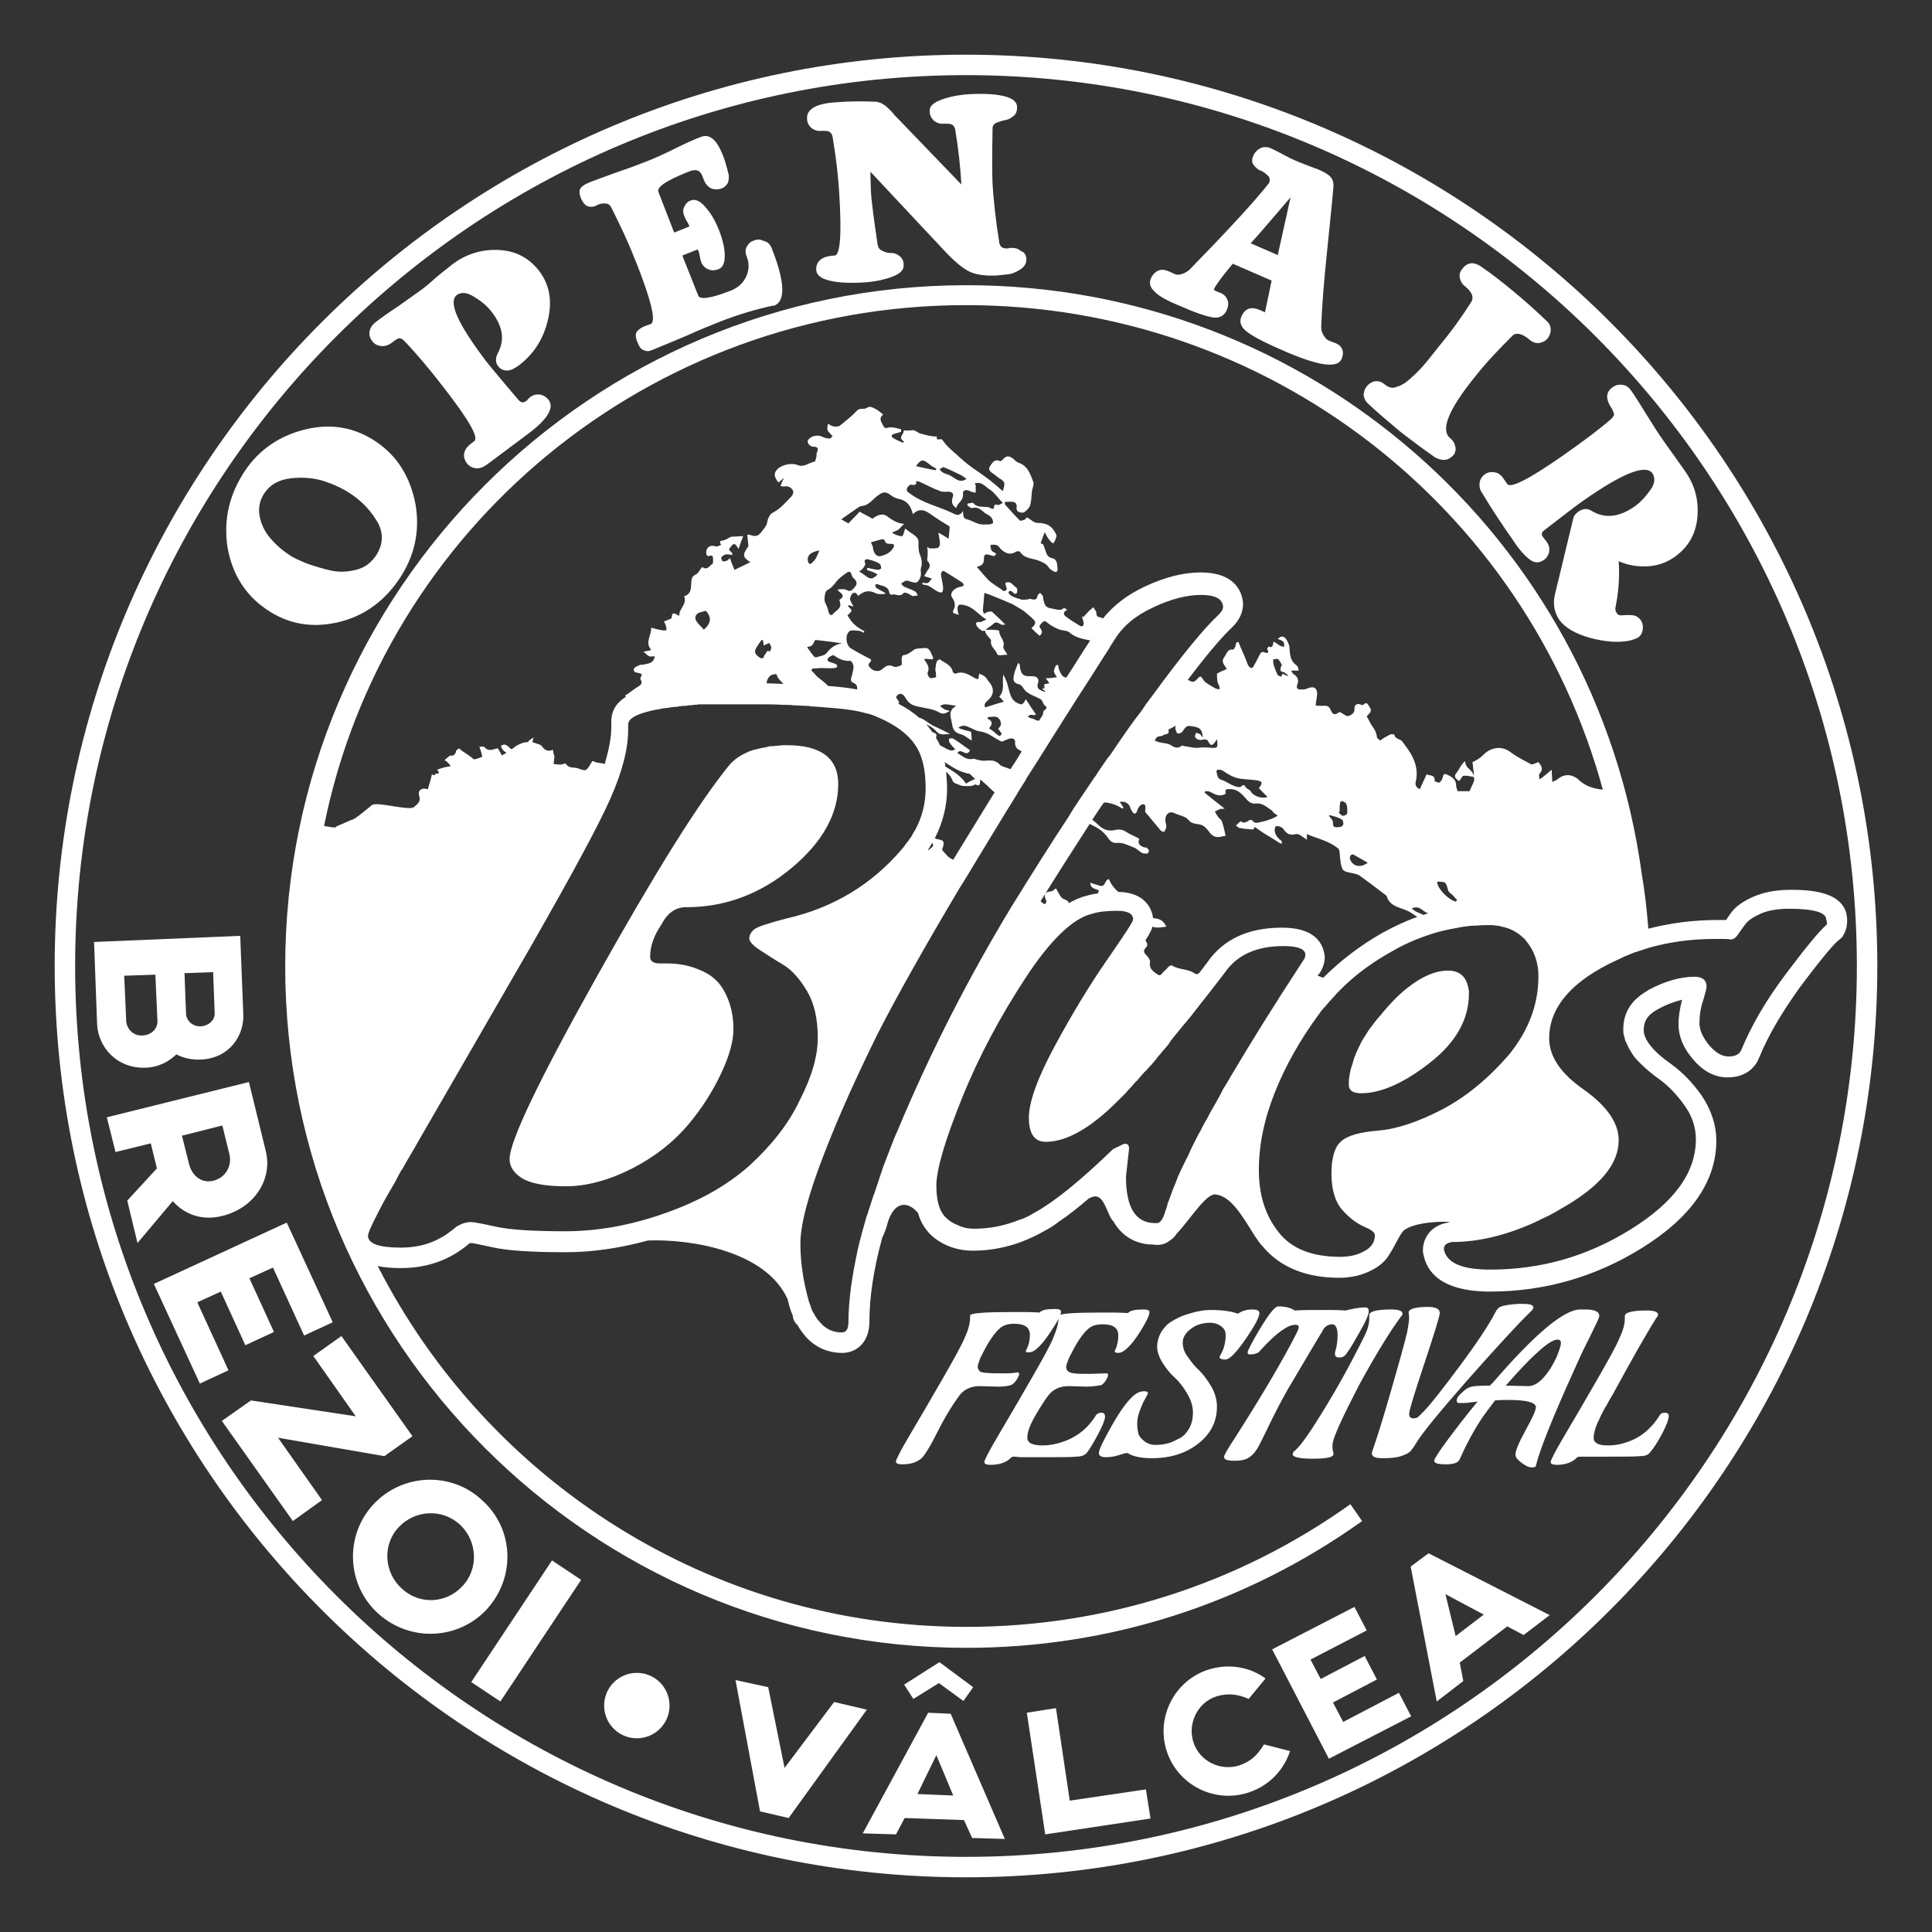 <svg xmlns="http://www.w3.org/2000/svg" width="200" height="200" viewBox="0 0 378 378"><rect x="0" y="0" width="378" height="378" fill="#333333" stroke="none"/><style>.st0{fill:#fff}</style><path d="M48 92c2.8-4.1 6.8-6.8 11.8-8s9.7-.4 13.9 2.5c4.1 2.8 6.6 6.9 7.6 12.2.9 5.3-.2 10.3-3.4 14.9-3 4.3-7 7.1-12 8.2s-9.6.3-13.8-2.6c-4.1-2.8-6.7-6.9-7.6-12.2-.8-5.4.4-10.4 3.5-15zm20.6 4.6c-1.5-1-3.2-1.8-5.3-2.5-2-.6-4.2-.8-6.5-.5s-3.9 1.2-5 2.8c-1 1.4-1.3 3-1 4.6s1 3 2 4.2 2.2 2.3 3.7 3.3c.8.6 2 1.1 3.4 1.7 1.4.5 3 1 4.7 1.4s3.4.3 5-.1c1.7-.4 2.9-1.3 3.9-2.7 1.4-2.1 1.6-4.2.5-6.4-1.3-2.3-3-4.2-5.4-5.8zm36.8-43.7c2.1 2.7 2.7 5.9 1.8 9.7s-2.8 6.7-5.7 8.9c-.8.6-1.6 1-2.3 1s-1.3-.3-1.7-.8c-.6-.8-.6-1.6-.1-2.6 1.4-2.6 1-5.3-1.3-8.2-.8-1-1.8-1.9-3.3-2.8-1.4-.9-2.5-1-3.4-.4-1.8 1.4.2 5.7 5.8 13.1.8 1 1.9 2.3 3.4 4.1s2.4 2.8 2.8 3.3c.5.6 1 .7 1.6.2.1 0 .2-.2.3-.3l.3-.3c.6-.5 1.3-.7 2-.6s1.2.4 1.7 1c1.2 1.5-.1 3.7-3.6 6.4-5.5 4.1-8.4 6.3-8.6 6.4-.7.5-1.4.7-2.1.6s-1.2-.4-1.7-1c-.4-.6-.6-1.2-.5-1.8.1-.7.5-1.3 1.1-1.8l.9-.7c.9-.7-1.1-4.2-6-10.5-2.7-3.5-5.3-6.6-7.7-9.1-.4-.4-.8-.6-1.1-.5s-.8.4-1.4.9c-.7.5-1.4.7-2.1.6s-1.3-.4-1.7-1c-.4-.5-.6-1.1-.5-1.8s.5-1.3 1.1-1.8c.9-.7 2.4-1.8 4.4-3.1 2-1.4 3.5-2.5 4.5-3.2.7-.5 1.7-1.3 3-2.5 1.3-1.1 2.4-1.9 3.1-2.5 2.6-2 5.6-3 8.9-2.9 3.5.1 6.1 1.5 8.1 4zm45.6-4.3c2.6 6.6 2.7 10.3.5 11.2h-.3c-3.2.7-6.7 1.7-10.5 3.2-1.4.6-3.6 1.4-6.4 2.7-2.9 1.2-5 2.1-6.5 2.7-.5.2-.8.3-1.1.3s-.6-.1-1-.3-.7-.7-1-1.5c-.4-.9-.4-1.6-.1-2s.8-.8 1.6-1.1l1.1-.4c1.1-.4.2-4.4-2.8-12l-.3-.7c-1.3-3.4-2.9-6.7-4.6-10.1-.3-.6-.7-.8-1.3-.8s-1.1.1-1.6.4-1.1.3-1.6.2c-.6-.2-1-.7-1.4-1.5-.4-1-.4-1.7-.1-2.1s.9-.8 1.7-1.1c1.2-.5 3-1.1 5.4-2 2.4-.8 4.2-1.5 5.5-2s3.2-1.3 5.6-2.5 4.2-2 5.3-2.4c1.7-.7 3.1.5 4.3 3.5.4.9.7 2.1 1.1 3.6.2.7.1 1.3-.1 1.9-.3.5-.7.9-1.3 1.1s-1.2.2-1.9 0c-.6-.3-1.1-.8-1.4-1.5l-.5-1.2c-.4-.9-1.2-1.2-2.6-.6-4.3 1.7-6.2 3-5.9 3.9l3.1 8 3-1.2c-.1-.3-.3-.6-.5-1-.3-.4-.4-.8-.5-1-.3-.7-.3-1.3 0-1.9s.7-1 1.3-1.2c.8-.3 1.8.1 2.8 1.3 1.1 1.2 2 2.8 2.7 4.6s1.1 3.5 1.1 4.9c0 1.5-.4 2.4-1.3 2.7-.6.2-1.2.3-1.9 0-.6-.2-1.1-.7-1.4-1.4-.1-.3-.2-.7-.3-1.2-.1-.6-.2-1-.4-1.3l-3 1.2 3.1 7.8c.3.9 2.4.6 6.3-.9 1.5-.6 2.5-1.5 3.1-2.8s.6-2.6.1-3.9c-.3-.7-.3-1.4 0-1.9.3-.6.7-1 1.3-1.2.7-.3 1.3-.3 1.9 0 .9.2 1.4.7 1.7 1.5zm49.8 1.9c.1.9-.3 1.6-1 2.1s-1.4.8-2.1 1c-.7.1-1.6.2-2.7.3-2.1.1-3.8-.1-5.2-.7-1.3-.6-2.9-1.9-4.7-3.8l-14.8-15.8c0 1.6.1 2.9.1 3.8.1 2.1.6 5.6 1.3 10.4.1.6.4 1.1 1 1.3.5.3 1.1.4 1.7.4s1.1.2 1.6.6.8.9.8 1.7c.1 1-.7 1.8-2.4 2.4-1.6.6-3.7 1-6.1 1.1s-4.4 0-6-.4c-1.7-.4-2.5-1.1-2.6-2-.1-1.8 1.1-2.8 3.6-2.9 1.1-.1 1.4-4.1.9-12.2-.2-3.3-.6-6.9-1.3-11-.1-.5-.3-.8-.6-1s-.8-.2-1.6-.2c-.8.1-1.5-.2-2-.6-.5-.5-.8-1.1-.8-1.8-.1-1.9 1.9-3 5.9-3.2 2.5-.2 5-.2 7.5-.1.3 0 .6.1.9.2s.6.3.9.5.5.4.7.6l.7.7c.3.3.4.5.5.6l13.1 13.6c-.2-3.5-.6-7.1-1.2-10.7-.1-.5-.3-.8-.6-1s-.8-.2-1.6-.2c-.8.1-1.5-.2-2-.6-.5-.5-.8-1.1-.8-1.8-.1-1 .7-1.7 2.3-2.3s3.6-1 6-1.1 4.5 0 6.2.4 2.6 1.1 2.6 2.2c0 .7-.2 1.3-.7 1.7s-1 .7-1.6.8-1.2.3-1.7.5-.8.6-.8 1c-.1 5.3-.1 9 0 11.1.2 3.1.6 6.9 1.3 11.3.1.9.7 1.3 1.8 1.2l.2-.1h.3c.8 0 1.4.1 1.9.6.7.2 1 .7 1.1 1.4zm61.7 19.7c-.8 1.9-4.3 1.4-10.5-1.2-4-1.7-6.6-3-7.9-4-1.3-.9-1.7-2-1.2-3.1.7-1.6 1.9-2 3.7-1.2l.9.4 1.3-6.2-7.6-3.3c-2.2 2.6-3.4 4.3-3.7 5 0 .1.1.2.5.4.1 0 .3.1.5.2s.4.1.5.2c.6.3 1 .8 1.2 1.4s.1 1.2-.2 1.9c-.5 1.1-1.4 1.6-2.7 1.4s-3.4-.9-6.1-2.1c-1.7-.7-3-1.3-3.8-1.8-.9-.5-1.5-1.1-2-1.7-.5-.7-.5-1.4-.2-2.1.3-.6.7-1.1 1.3-1.4s1.3-.3 2.2.1l1.1.5c.4.2.9.2 1.5 0s1-.5 1.4-.8c7.5-7.7 12.7-13.3 15.6-17 .2-.5.2-1-.2-1.4s-.9-.8-1.4-1c-.6-.2-1-.6-1.4-1.1s-.4-1.1-.1-1.8.8-1.2 1.4-1.5 1.3-.3 2 0c.5.2 1.3.6 2.4 1.2s1.9 1 2.4 1.2c.7.3 1.5.6 2.5 1s1.6.6 1.9.7c1.4.6 2.2 1.1 2.6 1.6s.5 1 .5 1.7c-.1 1.4-.5 5.5-1.2 12.2s-1.1 11.9-1.2 15.4c0 .5.1 1 .4 1.5s.6.9 1 1.1l1 .4c1.7.5 2.2 1.7 1.6 3.2zM250 49.9l2.5-11.3c-.1.1-1 1.2-2.9 3.4s-3.5 4.1-4.9 5.6l5.3 2.3zm34.5 39c-1 1.2-2.2 1.4-3.7.6-1.9-1.3-4.2-3-6.9-5.1-2.4-2-4.5-3.8-6.1-5.3-.6-.5-.9-1.1-1-1.8 0-.6.2-1.2.6-1.7s1-.9 1.6-1c.7-.1 1.3.1 1.9.6.4.3.7.5 1.1.6s.8.1 1.2-.1c.4-.1.9-.3 1.2-.5.4-.2.8-.5 1.4-1 .5-.5 1-.9 1.3-1.2.4-.4.9-.9 1.5-1.6s1.1-1.3 1.4-1.7.8-1 1.5-1.9c2.6-3.1 4.7-6.1 6.4-8.8.5-.9.1-1.9-1.4-3.1-.5-.4-.8-1-.9-1.6-.1-.7.1-1.2.5-1.7 1-1.3 2.2-1.4 3.6-.5 1.9 1.3 4 2.9 6.4 4.9 2.2 1.8 4.3 3.7 6.4 5.7.6.5.9 1.1.9 1.8 0 .6-.2 1.2-.6 1.7s-1 .8-1.6.9-1.3-.1-1.9-.6c-1.5-1.3-2.7-1.5-3.4-.8-2.7 2.7-5.2 5.3-7.3 8-5.2 6.4-6.8 10.4-4.9 12 .6.5.9 1 1 1.6.2.5.1 1-.2 1.6zm34.5 36.4c-2.3.5-4.9.3-7.9-.5-2.9-.8-4.9-2-6-3.5-1-1.5-1.3-3.1-.9-4.9l3.6-14.9c.1-.6.5-1 1-1.4.9-.6 1.8-.7 2.7-.1 2.5 1.5 5.3 1.2 8.3-.9 1-.7 2-1.7 3-3.1 1-1.3 1.1-2.5.5-3.4-1.3-1.8-5.7-.1-13.3 5.2-1.2.8-3.8 2.8-7.8 5.9-.6.4-.7.9-.3 1.4.1.1.2.3.4.5.1.2.3.3.3.4.5.7.6 1.3.5 2-.2.7-.5 1.2-1.1 1.6-.9.6-1.8.6-2.8-.2-.9-.7-2-1.9-3.1-3.6-2.4-3.4-4.4-6.5-6.1-9.3-.5-.7-.6-1.4-.5-2.1s.5-1.2 1-1.6c.6-.4 1.2-.5 1.9-.4s1.3.5 1.8 1.3l.7 1c.6.9 4.2-.9 10.8-5.5 4-2.8 7.2-5.2 9.5-7.2.4-.4.6-.7.6-.9s-.2-.6-.4-1.1c-1.3-1.9-1.3-3.3.2-4.3.6-.4 1.2-.5 1.9-.4s1.2.5 1.7 1.2c.7 1 1.7 2.6 3 4.7s2.3 3.7 3.1 4.8c.5.7 1.2 1.7 2.2 3.1s1.7 2.4 2.2 3.1c1.9 2.7 2.7 5.7 2.4 9s-1.8 5.9-4.5 7.8c-1.6 1.1-3.3 1.7-5.3 1.8-1.9.1-3.8-.2-5.6-1 .2 3 0 5.9-.6 8.9-.1.4-.1.8.2 1.2.2.4.5.5.9.5 1.1-.1 1.9-.1 2.4 0 .6.1 1 .4 1.4.9.4.6.5 1.2.4 1.9s-.4 1.2-1 1.6c-.7.3-1.1.4-1.4.5zM28.5 208.9c-5.7.2-9.3-4.1-9.5-8.5l-.6-16.1 28.6-1.2.6 15.3c.2 4.1-2.6 8.6-8.2 8.9-1.9.1-3.5-.3-4.9-1-1.5 1.4-3.4 2.5-6 2.6zm-.6-6.3c1.8-.1 3-1.4 2.9-2.9l-.4-9-6.1.2.4 9c.2 1.6 1.5 2.8 3.2 2.7zm8.2-12.2.3 8c.1 1.3 1.3 2.5 2.9 2.4s2.8-1.3 2.7-2.6l-.3-8-5.6.2zm-11.2 44.5 5.8-6.3-1.2-4.9-6.9 1.7-1.7-6.8 27.8-6.9s2.5 10.2 3.3 13.5c1.4 5.7-2.4 11.2-8.5 12.7-4 1-7.4-.3-9.7-2.9l-6.9 8.2-2-8.3zm10.7-12.7 1.4 5.6c.6 2.3 2.5 3.8 4.8 3.2s3.6-2.8 3.1-5.1l-1.4-5.7-7.9 2zM53.4 248l-4.6 2.1 4.8 10.5-5.6 2.6-4.8-10.5-4.6 2.1 6.1 13.3-5.6 2.6-9-19.5 26-12 9 19.5-5.6 2.6-6.1-13.3zm3.9 49.6L43.4 278l5.7-4 20.5 3.1-8.3-11.8 5.5-3.9L80.7 281l-5.5 3.9-20.8-3.6 8.6 12.2-5.7 4.1zm38 17.2c-5.6 6.1-15.1 6.5-21.3.9s-6.6-15.2-1-21.3 15.2-6.6 21.3-.9c6.3 5.6 6.6 15.1 1 21.3zm-4.8-4.5c3.2-3.4 2.9-8.8-.5-12-3.5-3.2-8.8-2.9-12 .5s-2.9 8.8.6 12c3.4 3.2 8.7 3 11.9-.5zm23.2-1.2-15.8 23.8-5.7-3.8 15.8-23.8 5.7 3.8zm55.9 25.4-15.3 21.2-5.6-1.3-4.8-25.7 6.4 1.4 3.2 15.8 9.7-12.9 6.4 1.5zm19 21.6-11.6-.4-1.7 3.2-6.5-.2 12.8-23.6 4.4.2 10.6 24.5-6.4-.2-1.6-3.5zm-.1-23.3-4.8-3.5-5 3.1-1.8-2.8 6.9-4.4 6.6 4.9-1.9 2.7zm-2 18.5-3.3-7.9-3.7 7.6 7 .3zm37.7-1.2.9 5.7-20.6 3.1-3.6-23.8 5.7-.9 2.7 18.1 14.9-2.2zm28.2-7.5c-1.2 3.7-4.1 6.8-8.1 8.1-6.6 2.2-13.8-1.4-16-8s1.4-13.8 8-16c4-1.3 8.2-.6 11.3 1.7l-3.3 4c-2-.9-4-1.2-6.3-.5-3.7 1.2-5.7 5.3-4.5 9s5.3 5.7 9 4.5c2.3-.8 3.5-2 4.8-4.1l5.1 1.3zm4-17.9 2 3.8 8.6-4.5 2.4 4.6-8.6 4.5 2 3.8 10.9-5.7 2.4 4.6-16.1 8.3-11.1-21.4 16.1-8.3 2.4 4.6-11 5.7zm38.5-6.5-9.3 7.1.7 3.6-5.2 4-5.1-26.4 3.5-2.6 23.7 12.1-5.1 3.9-3.2-1.7zm-4.6-2.3-7.5-4 2 8.2 5.5-4.2z" class="st0"/><path d="M189 367.3c-98.3 0-178.3-80-178.3-178.3S90.7 10.7 189 10.7s178.3 80 178.3 178.3-80 178.3-178.3 178.3zm0-352.6C92.9 14.7 14.7 92.9 14.7 189S92.9 363.3 189 363.3 363.3 285.1 363.3 189 285.1 14.7 189 14.7z" class="st0"/><path d="M283.3 189.9c-2.4 0-5 1.1-7.7 3.2-1.6 1.2-3.2 2.8-4.9 4.8-.4.5-.7.9-1.1 1.3-.5.6-.9 1.1-1.3 1.7l-.1.1c-.4.5-.7 1-1 1.5-.1.1-.1.2-.2.3-.3.5-.6.9-.8 1.4-.1.1-.1.3-.2.4-.2.4-.4.8-.6 1.3-.1.2-.2.4-.2.5-.2.4-.3.7-.4 1.1-.1.2-.1.5-.2.7l-.3.9c-.1.3-.1.6-.2.9 0 .2-.1.5-.1.7-.1.5-.1 1-.1 1.6 0 1 .8 1.6 2.4 1.6 3.9 0 8.4-2 13.5-6s7.6-8.5 7.6-13.5c0-.3 0-.7-.1-1-.4-2.3-1.7-3.5-4-3.5zm-149.1-12.4c7.7 0 14.6-2.6 20.7-7.7s9.1-10.6 9.1-16.4c0-5-3.3-7.6-10-7.6-.6 0-1.2 0-1.7.1-.5 0-1 .1-1.5.1-.2 0-.4 0-.5.1-.2 0-.3.1-.5.1-.3.1-.7.1-1 .2s-.6.1-.8.2c-.2 0-.3.1-.5.1l-.9.3c-.1 0-.1.1-.2.1-1.6.7-2.8 1.5-3.8 2.7-6 7.4-14.6 21.2-25.9 41.4s-17 32.1-17 35.6c0 1.4.8 2.7 2.4 3.7s4.4 1.6 8.6 1.6c4.1 0 8.5-1.2 13-3.5s8.1-5.2 10.9-8.5 4.9-6.7 6.5-10.1 2.4-6.3 2.4-8.6-.4-4.3-1.1-6-1.5-2.9-2.5-3.8-2.1-1.5-3.4-2c-2-.8-4-1.1-6-1.1h-1.4c-1.2 0-1.9-.4-1.9-1.3 0-2 .7-4.1 2.2-6.3 1.2-2.3 2.8-3.4 4.8-3.4z" class="st0"/><path d="M350.3 174.1c-2.6 0-4.9.4-6.9 1.2-2.2.9-3.8 2-4.8 3.4-.3.4-.6.9-.9 1.3H336c-4.7 0-9.2.6-13.5 1.7-.3-3.8-.7-7.3-1.3-10.8-9-65.8-65.2-115.1-132.1-115.1-73.5 0-133.3 59.8-133.3 133.3s59.8 133.3 133.3 133.3c28 0 54.7-8.6 77.4-24.8l-2.3-3.3c-22 15.7-48 24-75.1 24-50.2 0-93.8-28.7-115.2-70.6 1.3.3 2.9.4 4.6.4 5.1 0 9.6-1.6 13.3-4.8.2-.1.3-.1.4-.1.3 0 1.2.2 4 .8 3 .7 7.8 1 14.5 1 5.2 0 10.6-.8 16.1-2.3 8.5-.3 23.1 2.1 27.3 11.5l.3 1.2c.2.7.4 1.3.7 2 .1.9.5 1.5.9 1.8.5.9 1.1 1.7 1.8 2.5 1.9 2 4.3 3 7 3 2.6 0 5.3-1.9 5.3-6.1 0-4.7.8-10.2 2.5-16.4.4-.9.8-1.8 1-2.7 1.2-4.4 3.9-4.7 6-2.2.6 2.1 1.7 3.7 3.2 4.9 2.2 1.7 4.8 2.5 7.5 2.5 4.9 0 9.6-1.3 14.1-3.9.8-.4 1.6-.9 2.4-1.5.1-.1.2-.2.4-.3 1.8-1.2 3.7-2.7 5.8-4.5.6-.3 1.1-.5 1.5-.4 1.7.2 2.3 4 3.3 4.8 2.2 3.9 5.7 4.6 7.8 4.6 1.2.2 2.3 0 3.3-.8.5-.3.9-.7 1.3-1.3 2.9-3.1 5.8-8 7.7-7.7 3.1.4 5.3 4.5 7.6 8.1.4.6.8 1.2 1.2 1.7l.3.3c.3.3.5.6.8.9l.1.1c3.3 3.4 8.1 5.2 14.1 5.2 2.4 0 4.6-.5 6.6-1.6 1.7-.9 2.7-2 3.3-3.1.8-1.1 2-3.9 2.8-4.6 2.1-1.6 7.5-1.8 9-1.6l-.4.1c-3.6.6-4.9 3.3-4.9 5.4v.4l.1.4c.6 3.3 3.3 7.3 13.1 7.3 10.6 0 20.6-2.9 29.6-8.5 9.7-6 14.6-13.1 14.6-21 0-3.1-1-6.1-2.9-8.9-1.7-2.4-3.7-4.5-5.8-6l-.1-.1c-3.5-2.4-5.4-4.8-5.4-6.6 0-1.3.3-2.8 2.7-4.1 1.6-.9 3.2-1.5 4.8-1.9-.4 1.6-.7 3.2-.7 4.8 0 2.3.9 4.6 2.8 6.8 2 2.4 4.3 3.6 6.8 3.6 4.1 0 5.7-2.6 6.1-3.7l.1-.2c1.7-4.2 4.4-8.8 8-13.8 4.9-6.5 6.8-8.6 7.6-9.2l.6-.5.4-.7c.4-.7.6-1.6.6-2.5.1-6.1-8.1-6.1-11.1-6.1zM189 59.7c59 0 109.5 39.5 124.6 94.8-1.7-.2-3.5-.6-5-2.2-.1 0-.1-.1-.2-.1-1.2-.8-2.5-.7-3.6.2-.3.3-.8.4-1.1.6 0-.8-.1-1.4-.1-2.4-.7.6-1.2 1-1.7 1.4-.2.2-.5.3-.7.5 0-.4-.2-.9 0-1.1.9-1 .3-1.6-.2-2.3-.6.2-1.2.6-1.5.4-1.3-.7-2.7-1.4-3.9-2.3-1.8-1.4-4-1-5.5.6-.5.5-1.3 1-2 1.3l.3 2.7-.3-.6c-.2-.3-.4-.5-.7-.8-.2-.2-.4-.3-.5-.6-.2-.3-.2-.6-.3-.9-.3.3-.6.7-.8 1s-.4.7-.6 1c-.8.9-.7 1.3.3 1.9.3-.3.5-.9.8-1 .7-.1 1.4.1 2 .2.1 0 .2.6.1.8-.3.8-.7 1.5-.9 2h-2.3c-.1-.3-.3-.7-.3-1.1 0-1.2-.8-1.7-1.7-2.1-.5-.3-.8-.2-.9.4-.1.4-.3.9-.7 1.1-.1.1-.9-.2-.9-.3.1-1.3-1-1-1.6-1.3-.4 1-.9 1.9-1.3 2.9-.7-.3-1-.8-.8-1.5.4-1.6.1-3.2-.5-4.5-.5-1.2-1.4-2.3-2.2-3.4-.3-.4-1.4-.4-1.5-1.3 0 0-.6-.1-.8 0-.6.3-1.3.7-2 1.2-.1-.2-.6-.4-.6-.7-.1-.9-.5-1.6-1.1-2.4-.3-.4-.5-1.1-.9-1.6 0 0 .2-.3.3-.4.5-.4.7-.9.3-1.4-.3-.4-.5-1.3-1.3-.5-.1.1-.4 0-.6-.1-.7-.2-1.1.2-1.1.8.1 1-.7 1.3-1.2 1.5-.4.1-1-.5-1.7-.8-.9.6-1.3.7-1.8-.5-.4-.9-1-.7-1.7-.7-.4 0-.9 0-1.2-.1.1-.9.3-1.6.3-2.3 0-1.2-.8-1.5-1.9-1-.4.2-.9.2-1.4.2-.6 0-.8-.4-.6-.9.4-.9.1-1.6-.7-2.1-.2-.1-.3-.4-.5-.7h1.5c-.1-.3-.1-.8-.4-1-1.2-.8-1.3-2-1.4-3.2 0-.8-.3-1.4-.7-2-.4-.5-.9-.7-1.6 0 .4.2.9.3 1.1.6.2.2.1.6.2.9-.3 0-.5 0-.7-.1-.4-.2-.8-.5-1.4-.9-.2.6-.1 1.4-1 1l-.3.4c.5.9.1 1-.6.7-.2-.1-.5 0-.6.1-.5.8-.8 1.6-1.3 2.4-.1.2-.3.6-.5.6s-.5-.2-.6-.4c-.2-.3-.3-.6-.4-.9-.5-1.3-1.1-2.5-1.6-3.8-.1 0-.3.1-.4.1-.1.3-.1.5-.2.8-.1.2-.3.6-.4.6-1.2-.2-1.3.9-1.8 1.5-.7 1 .2 1.6.5 2.3-.7.3-1.4.6-1.9.9 0 .5 0 1 .1 1.5 0 .3.2.5.3.8.1.2.1.5.1.8-.3-.1-.5-.1-.8-.2l-1.5-.9c-.3-.2-.6-.4-.8-.7-.6-.9-.6-1-1.4-.1-.2.2-.5.4-.7.4s-.5-.1-1-.4c4.6-6.1 7.3-9 8.7-10.3l.1-.1c1.3-1.3 2-2.8 2-4.4v-.2c-.1-1.4-.9-6-8.3-6-3.3 0-7 .9-11 2.8-3.4 1.6-6.1 3.7-8.1 6.2-.2-.1-.4-.2-.5-.2-.6-.1-.8-.3-.8-.9 0-.4-.4-.7-.6-1.1-.3.3-.6.5-.9.8-.4.4-.7.8-1 1.1-.1 0-.2-.1-.3-.1l.3 1.2c.1.5-.2.9-.6.7-1-.6-2-1.2-2.9-1.9-.5-.4-.5-.9.3-1.3-.3-.2-.6-.4-.7-.3-.7.6-1.4.2-2.1.1-1.4-.2-1.6-.5-1.9-2 0-.2 0-.4-.1-.5-.1-.2-.3-.4-.5-.6-.2.2-.4.3-.5.5-.1.9-.6.9-1.3.7-.3-.1-.5.1-.8.1-.4 0-.8.1-1.1 0-.7-.2-1.3-.4-1.9-.7-.2-.1-.4-.4-.6-.6 0-.1.2-.4.2-.4.2 0 .5.1.6.2.3.5.7.5.9.1.1-.2 0-.8-.1-.9-.7-.4-1.1-1.4-2.1-1-.1.1-.1.2-.1.3.1.4.4.9.2 1.1-.5.6-.9-.1-1.3-.3-.7-.5-1.6-1-2.2-1.6-.8-.8-1.5-1.7-2.3-2.6.9-.2 1.4-.5 1.4-1.4 0-1 .2-1.2 1.2-.9.5.1.9.5 1.2-.3-.3-.2-.7-.3-.9-.6s-.2-.7-.2-1.1c.4 0 .9-.1 1.3.1s.6.7.9.9c.8.7 1.7 1 2.7.4.2-.2.8-.2.9 0 .9 1.4 2.6 1.2 3.9 1.8.6.3 1.2.5 1.6 1.1.2.3.5.6.9.8.6.4 1 .2.9-.5-.1-.8 0-1.8-1.1-2-1-.2-1.1-1.1-1.4-1.9-.3-.7-.1-.8-.8-1 .2-.7.5-1.3.8-2.2.3.6.5 1 .8 1.4.2.3.5.6.8.8.2.1.8-1.3.7-1.6-.8-1.8-1.9-2.4-3.8-2.4-.6 0-1.3-.7-2-1.1-.1.1-.2.4-.5.5s-.8.3-.9.1c-1-1-1.9-2-2.8-3-.1-.1-.1-.4-.1-.6.5 0 1.1-.1 1.6 0s.8.4.7 1.1c-.1.2.1.7.3.8.4.2.9.3 1.2.1.5-.3.9-.8 1.1-1.2.3-.9.3-1.9.4-2.9.1-.6.4-1.2.3-1.7-.6-1.6-1.1-3.3-3-3.9-.3-.1-.6-.4-.9-.7-.9-.7-1.4-.7-2.2.2-.1.1-.4.3-.5.2-1.1-.5-1.5.5-1.9 1-.5.8.2 1.2.8 1.6.3.2.6.5.9.7 1.3.8 1.3.9.8 2.6-.9-.8-1.7-1.5-2.6-2.2-1.4-1.1-2.9-2-4.3-3.1-1.1-.9-2.2-1.9-3.3-2.9-.6-.5-1.1-1.1-1.6-1.8-.3-.5-1.3.4-1.1-.7-.4 0-.8 0-1.2-.1-.7-.1-1.4-.3-2.1-.5-.6-.2-1-.8-1.8-.6-.4.1-1 0-1.4 0 .2.7-1.3 1.4.1 2.2-.1.1-.2.2-.3.2-.7-.3-1.4-.6-2-1-.2-.2-.2-.6.3-.7s.9-.3 1.4-.4V84c-.7-.2-1.4-.4-2.1-.4-.5 0-1 .5-1.4-.3-.3-.7-1-1.4 0-2.2-.6-.5-1.1-.9-1.7-1.2-.5-.2-.9-.5-1.5-.1s-1.4-.1-2 .6c-1 1.1-2.2 2-3.3 2.9-.3.2-.9.2-1.3.1s-.7-.3-1-.5c-.1.5-.2.9-.1 1.2 0 .2.3.5.5.7.1.2.3.3.5.5-.2.2-.4.5-.5.5-.5 0-1-.1-1.4-.3-.9-.5-2.3-.3-2.9.6-.3.4.3 1.3 1 1.3 1.1 0 1 .5.7 1.2-.1.3 0 .6-.1.9s-.2.8-.3.8c-1.1.2-2.1 1.2-3.3.7s-3.1-.1-4 .8-.5 1.7.2 2.6c.2-.1.3-.3.5-.4.2-.2.4-.3.6-.5-.1.3-.3.5-.4.8s-.2.5-.3.8c.2 0 .5.1.7.1.8-.2 1.4.2 1.7.7.3.6-.1 1.1-.6 1.6-1 1-1.9 2.1-3.3 2.8-.6.3-1 1.2-1.1 1.9-.2.9-.8 1.4-1.3 2.1-.8.9-1.5.5-2.3.3-.1 0-.2 0-.3.1.1.6.1 1.2.2 1.7v.5c-1.2 1.7-1.1 2.1.4 3.1-1 .5-2.1 1-3.1 1.5-.3-.7-.6-1.5-.9-2.3-.2.2-.4.4-.6.5-.3.1-.6.2-.8.1s-.3-.6-.3-.7c.2-.3.5-.5.8-.6.4-.1.9 0 1.3.1 0-.1.1-.2.1-.3-.2-.3-.5-.5-.7-.8 1-1.4 1.1-1.4 1.9-.1.3-.9.6-1.7.9-2.5-.7 0-1.5.1-2.3.1-.5.2-.9.5-1.4.7-.5.1-1.2 0-.6.9-.3.1-.7.4-1 .3-1.3-.4-2.1.3-1.9 1.6 0 .1.4.4.5.3.5-.2.8-.1.8.4 0 .4.1 1.1-.2 1.2-.5.3-.9 1.2-1.8.6h-.2c-.3.4-.6 1-1 1.3-.5.3-.9.4-1 1.2-.2 1.1.2 2.6-1.3 3.1-.1 0-.2.2-.1.2.5 1.5-1.1 2.3-1 3.7-.7-.3-1.4-1.1-1.5.4 0 .2-.9.4-1.5.7.1.2.3.5.4.9.1.3.1.6.1.8-.3 0-.6.1-.9 0-.7-.1-1.4-.3-2.1-.5.1 1.5-1.3 2.9 0 4.3-.2.1-.3.2-.4.2-.4.1-.8.1-1.1.2.4.3.7.7 1.1.9.3.1.7 0 1.1 0-.2 1.4-1.2 1.4-2.1 1.6-.2.1-.5 0-.8.1-.4.2-1.1.4-1.2.8-.1.7.6.7 1.1.8.2 0 .3.2.5.3-.1.3-.4.7-.3.9.6.9-.1 1.2-.7 1.6-.8.5-1.5 1.1-2.3 1.6.1.1.1.2.2.2-1.9 1.2-2.9 2.7-2.9 4.9v1.1c0 2.1-.5 4.5-1.3 7.2-.1 0-.1 0-.2-.1-.4-.1-.8-.1-1.3-.2-.4-.1-.7-.3-.9-.3-.4.6-.7 1.3-1.2 1.7-.3.2-1 0-1.4-.2-.8-.4-2 .1-2.6-1-.1-.1-.7.2-1.1.2s-.8-.1-1.3-.1c.1-.5.1-1.1.2-1.6 0 0-.1 0-.1-.1-.1-.3-.2-.8-.2-1.1-1 .4-1.6.1-2.2-.7-.2-.3-.6-.4-1-.5-.2-.1-.4-.2-.7-.2-.2-.2-.1-.4.1-1-.5.3-.9.5-1.1.9-.8 0-1.6.3-2.4.8-.3.2-.5.4-.8.6-.1-.1-.2-.1-.3-.2-.3-.3-.6-.6-1-.7-.2-.1-.5.1-.8.2.1.2.1.5.3.7.2.3.5.5.8.7-.3.2-.6.3-.9.5-.3-.5-.5-.9-.8-1.4-.8.1-1.7.8-2.6-.2-.1-.2-.6-.1-1-.1.1.4.2.6.3.9.1.4.3 1 .2 1.1-.6.2-1.5.6-1.7.4-.8-.8-2-1.3-2.8-2.1-.2.2-.4.3-.6.5 0 .2 0 .4-.2.6-.3.4-.6.4-.9.3-.4.3-.8.6-1.1.9l.1.1c.2.1.3.2.4.3.3.3.5.5.7.8-.4.1-.7.1-1.1.2-.5.1-1 .3-1.6.5.2.2.3.3.3.4s.1.2.1.3c-.5 0-.8.1-.9.4-.2-.1-.4-.1-.5-.2-.2 1-.5 1.9-.8 2.9-.2 0-.3 0-.5-.1-.8-.1-1.5.4-1.2 1.4.4 1.1-.3 1.6-1 2.2-.9.8-7.2-1.1-8.2-.4-.3.2-3.5 3-4 2.9l-3 1.3c0 .4-1.2.1-2.4-.1C75.1 103.5 127 59.7 189 59.7zm96.1 116.4-.3.3c-1.5-.4-3.7-2.7-3.6-3.9 1.7 0 1.7.1 2.1 1.6.1.5.7.8 1.1 1.2.1.2.4.5.7.8zm-34.3 5.4c-6.6 0-11.5 2.3-14.6 6.8-.6.8-1.1 1.5-1.7 2.2-.3.1-.6.1-.7 0-1.3-1-3.1-.7-4.5-1.6-.1-.1-.5.1-.6.2-.3.2-.5.6-.8.8-.5.3-.7 1.3-1.5.7-.7-.5-1.6-1-1.4-2.3.1-.4-.3-1-.7-1.4-.5-.5-.7-.9-.1-1.5.5-.5.2-1-.1-1.4.9-1.4 1.2-2.1 1.4-2.7.1 0 .2.1.3.1.7.2 1.6 0 2.4-.1-.5-1-1.1-1.5-2.1-1.6-.2 0-.4-.1-.5-.1-.2-1.5-1.3-5-6.8-5.1-.7-.6-1.3-1.3-1.7-2.2 0-.1-.1-.2-.2-.3-.8.2-.6 1.6-1.7 1.3-.7-.2-1.3-.4-1.9-.6.1.9.3 1 1.7 1.5-.1.2-.1.4-.2.6-.9.1-1.7.3-2.4.5-1.1.3-2.2.8-3.3 1.4-.1-.7-.9-.6-1.3-1-.5-.5-.8-1.2-1.2-1.9-.4.3-.7.6-1 .6-1.3.1-1.4.8-.9 1.8.1.2-.1.5-.2.7-.2-.1-.5-.1-.6-.3l-.3-.3c3.3-5.3 6.5-10.3 9.6-15.1l.6.3c1.3.6 2.3 1.4 3.1 2.6.5.7 1 .9 1.9.8 1 0 2 .5 3 .9.6.2 1 .7 1.5 1 .3.2.7.2 1.1.2.2 0 .4-.3.4-.6 0-.1-.2-.3-.4-.5-.1-.1-.3-.1-.5-.1-1.1-.4-1.3-.8-1-1.7-.9-.5-1.7-.8-2.5-1.3-.7-.5-1.4-.6-2.3-.4-1.2.3-2.3-.1-3.2-1-.4-.4-.8-.7-1.2-1 .8-1.2 1.5-2.3 2.3-3.4.7 0 1.4.2 2 .4s1.1.5 1.6.8c.1-.1.2-.1.2-.2-.2-.4-.5-.7-.7-1.1.9-.2 1.7.2 2 1 .1.4.3.7.5 1 .4.5.7.3.9-.3.1-.4.3-.7.6-1 .2-.2.6-.3.8-.2s.2.5.2.8c0 .2-.1.6 0 .7l3 3.6c.2.2.7.3.7.2.2-.3.4-.7.4-1 0-.4-.2-.8-.2-1.3 0-1.1.8-1.8 1.8-1.3s2.1.5 2.9 1.5c.4.5 1.3.6 2 .7 1 .2 1.5 1 2 1.6.6.8 1.3 1 2.2.8.3-.1.6-.1.9-.2-.2-.9-.4-1.8-.7-2.7-.1-.4-.5-.6-.8-1-.2-.3-.4-.6-.6-1 .3-.2.6-.3 1-.5.2-.1.4 0 .9-.1-1.4-1.1-2.7-2.1-3.9-3.1l.1-.3c.3 0 .6 0 .9.1 1 .5 1.9 1.1 3.1.4-.1-1 0-.9 1.1-.9 1.4.1 2.2 1.1 3 2 .6.7 1.2.9 1.9.8 1.3-.1 2.1.8 3.1 1.4.1.1.1.3.3.4.2.2.5.4.8.6-.4.2-.7.4-1.2.6-.6.2-1.3.5-2 .6-.6.1-1.3.5-1.8-.3-.1-.1-.5-.1-.6 0-.5.3-1 .7-1.6.2-.1-.1-.6.5-1 .8.3.2.5.5.8.5.8.2 1.7.2 2.6.3.1-.1.2-.4.3-.5.7.5 1.3.9 1.9 1.3 1 .6 2 1.2 2.9 1.8.2.1.3.1.5.2 0-.2 0-.5-.1-.6-.7-.5-1.2-1.1-1.3-2 0-.3 0-.6.2-.8.1-.1.5-.1.7 0 .3.1.6.2.8.5.6.9 1.2 1.3 2.4 1 .6-.2 1.4.6 2.2 1.1v-1.1c2.1.9 4.3 1.3 6.1 2.8.2.2.3.5.3.8.1.9.1 1.9.4 2.8.2 1 1.1 1 1.9 1.2.5.1 1.1.2 1.6.5 1.8 1.3 3.5 2.6 5.2 3.9l.1.1c.7 2.4 3.2 2.2 4.8 3.3.4.3.8.5 1.2.8-2.3.8-4.6 1.9-6.8 3.1-4.4 2.5-8.3 5.5-11.6 8.8-.4-.1-.7-.3-1.1-.4.1-.1.2-.3.3-.4l.1-.1c.7-1.1 1-2.2 1-3.2-.2-1.7-1-5.7-8.4-5.7zm-22.2-38.7c0-.1.8-.4 1.4-.8 0 .4-.1.5 0 .7.1.3.2.7.4.8s.7-.1.9-.3c.9-1.3.9-1.3 2.5-1 1 .2 1.5.7 1.5 2.1-.3-.4-.4-.6-.6-.7s-.5-.2-.7-.2c-.1.2-.2.5-.2.7.2.6 1 .8 1.6.6.2-.1.8 0 .9.2.6 1.1.8 1.1 1.5.2.1-.1.1-.2.3-.5.2 1.7.2 1.8-1.3 1.7-.8-.1-1.5-.1-2.3 0-.9.1-1.8-.2-2.7-.3-.2 0-.5-.2-.6-.1-.8.7-1.5.3-2.3-.2-.6-.3-1.4-.3-2.2-.5-.3-.1-.5-.2-.8-.3.2-.2.3-.6.5-.7.3-.2.8-.1 1.1-.3.4-.4 1.4 0 1.1-1.1zm19.4 13.1c-1.1.5-2.9-.2-3.3-1.1-.2-.3-.8-.5-1-.8-.4-.9-.8 0-1.1 0-.4 0-.9-.1-1.3-.3-.8-.3-1.5-.9-2.3-1.1-.9-.3-.8-1-1-1.6 0-.1.1-.4.2-.4.3 0 .7 0 .9.1 1.2.8 2.4 1.6 4 1.7.7.1 1.4.1 2.2.2 1.7.2 1.9.4 1 1.6.6.6 1.1 1.2 1.7 1.7zm3.1-24.4c.3 0 .5.4 1 .7-.8.2-1.1-1-1.4.2-.3-.1-.7-.2-.8-.5-.3-.6-.5-1.2-.7-1.8-.1-.3-.1-.7-.1-1.1.3 0 .8-.2 1 0 .3.3.5.7.7 1.1 0 .1-.2.3-.2.5-.2.5-.1.8.5.9zm11.4 28.8c.2.1.4.6.3 1 0 .2-.4.5-.6.5-.6 0-1.5.4-1.4-.9 0-.4-.5-.9-.8-1.3.1 0 .1-.1.2-.1.8.2 1.6.4 2.3.8zm-.6-1.3.2-.2c0-.6 0-1.2.1-1.8 0-.1.4-.3.4-.3.3.2.7.3.8.6.2.4.2.9.2 1.4.1.7-.4.9-1 .9-.2-.1-.4-.4-.7-.6zm2.9 8.2c.9.5 1.8 1 2.8 1.6-1.5 1.1-3 .7-3.5-.8-.1-.4.3-1 .7-.8zm11.4 10.5c.7-.2 1.2-.3 1.9.2.4.3.8.6 1.3.8l-.9.3c-.3-.1-.6-.3-.9-.4-.6-.2-1-.5-1.4-.9zm-69.4-45.2c-.8.1-1.4.2-2.2.2.2.3.5.6.7 1-.4.1-.8.1-1 .2 0 .3 0 .5.1.8-.1 0-.2-.1-.3-.1 0 .1-.1.2-.1.3.2.1.3.2.5.3v.2c-1.1-.4-1.8-.6-1.4-1.8.2-.7-.1-1.3-1.1-1.3-1.9.1-2.3-.3-2.5-2.3 0-.1-.1-.1-.3-.3-.3.8-.7 1.6-.8 2.3-.2.8-.3 1.6 1 1.9.6.1.9 1.1 1.5 1.5.8.6 1.8.9 2.7 1.4.4.2.4.9.8 1.2.8.6 0 .8-.2 1.1-.1.2-.1.5-.2.8-.2.4-.5.7-.7 1.1-.2 0-.5 0-.8-.2s-.6-.2-.9-.3c-.2-.1-.3-.2-.5-.3.1-.1.3-.3.4-.3.2-.1.4 0 .6 0s.3 0 .6-.1c-.7-1-1.3-1.9-2-3-.1.2-.3.5-.4.7-.3.3-.4.4-.9.2-1.7-.6-1.8-2.1-2.2-3.5-.2-.8-.5-1.5-.9-2.2-.3 1.5.4 3-.8 4.3.3.3.6.6.9 1-1.2.3-2.3.7-3.6 1.1-.3-.3-.2-.8.4-1.3 1.3-1.1 1.4-2.4.3-3.7-.3-.3-.5-.8-.8-1-.3-.3-.7-.4-1.1-.6-.1.3-.1.7-.2 1.1-.2-.1-.6-.1-.8-.3-1.1-.6-2.2-1.4-3.6-.8-.1.1-.6-.2-.6-.4-.3-1.4-1.7-1.7-2.5-2.4-.1 0-.5.2-.6.4-.2.5-.2 1-.3 1.5 0 .2 0 .4.1.6 0 .3.1.9 0 1-.4.1-.9.3-1.2.1-.2-.1-.5-.7-.4-1 .5-1.1-.2-1.8-.7-2.6.1 0 .1-.1.2-.1.5 0 1 .1 1.5.1 0 0 .1-.4 0-.5-.4-.7-.5-1.9-1.8-1.7-.7.1-1.5 0-2 .4-.6.5-1.2.9-2 1-.1 0-.3.4-.3.7 0 .4.1 1.1 0 1.2-.5.3-1.2.5-1.6.3-1-.5-1.6 0-2.3.6-.6.5-1.7.3-2.2-.3-.3-.3-.6-.7-.1-1.1.5-.5.1-.7-.4-.9-1.1-.6-2.3-1.2-3.4-1.9-.9-.6-1.1-2.6-.2-3.3.4-.3 1.1-.1 1.7-.1.4 0 .7.2 1.1.4 0-.1.1-.2.1-.3-.7-.4-1.4-.8-1.9-1.3-.6-.5-1-1.2-1.4-1.8.3-.3.7-.6.8-.9 0-.3-.4-.6-.7-.9.1-.1.1-.2.2-.2l.9.3c-.3-.6-.7-1.2-.7-1.6.3-1.3 1.1-1.5 1.6-.5 1.1-1 2.2-1.2 3.5-.5.4.2 1.7.2 1.9 0-.6-.4-1.3-.7-1.9-1.1-.1-.1-.1-.4-.2-.6.2 0 .4-.2.5-.1.9.4 2.1.3 2.3 1.7 0 .2.4.4.4.4.7-.4 1.7.6 2.4-.4.1-.1.6 0 .8.1.3.1.6.4.9.5s.7-.1 1.1-.1c-.2-.3-.3-.7-.6-.8-.7-.4-1.4-.6-2.1-.9-.2-.1-.4-.4-.6-.6.3-.2.6-.5 1-.6.4 0 .8.2 1.2.3.8.2 1.1.1 1.5-.8.4-.8 0-1.3.2-2 .3-.9.1-1.9-.3-2.8-.2-.6-.2-1.4-.2-2 .1-.9-.4-1.3-1.1-1.8-.5-.3-1-.7-1.5-1.1-.2.6-.4 1.5-.6 1.5-.7 0-1.4-.3-2-.7.4-.2.9-.3 1.3-.6s.6-.7 1.1-1.1c-1.4-.1-2.4-.8-3.5-1.6-.7-.5-1.9-.1-2.7.6-.8-.5-1.7-.9-2.5-1.4-.7.8-1.5 1.5-2.2 2.3-.4-.2-.9-.5-1.4-.8l3-2.1c.3-.2.7-.5 1-.5 1.4-.1 2.1-1.3 3.1-2 1-.8 1.6-.9 2.6-.1.4.3 1 .6 1.5.7 1.6.3 2.4 1.3 2.8 3 1.6-1.6 2.9-.4 4.2.5.9.6 1.8 1.2 3 1.9 0 .5-.1 1.4-.2 2.4-.8-.5-1.3-.8-2-1.2.1.8.3 1.5.3 2.2 0 .3-.2.7-.4.8-.5.1-1 .1-1.5.1-.2 0-.4-.2-.6-.3 0 .2.1.5.1.7v.9c0 .4-.2 1 0 1.2.7.7.4 1.3-.1 1.9-.2.3-.3.6-.6 1 .5.2 1 .3 1.5.5-.7 1-.7 1-1.9.8l.2.4c1.1 0 1.8.7 2.6 1.2 1.1.6 1.4.4 1.3-.9-.1-.8-.3-1.5-.4-2.3 0-.2.1-.4.2-.6.1-.1.4-.1.5 0 1.2.7 2.4 1.5 3.5 2.2.1.1.2.3.3.5-.2.1-.4.3-.6.3-.9.1-1.9.8-1.9 1.6 0 .4.5.9.6 1.3s.2.9 0 1.3c-.4.9-.5.9.9 1.3-.1-.3-.2-.5-.2-.7-.2-1.2.1-1.5 1.3-1.2 1.4.3 2.3 1.3 3.3 2.1.2.2.5.4 1 .7-.5.2-.8.4-1.1.5-.4 0-1.1-.1-.9.5.1.5.7.9 1.1 1.2.1.1.4 0 .6 0 .1.2.1.5.3.7.3.5.9.9.9 1.3-.2 1.2 1 1.7 1.2 2.6 0 .1.3.2.5.2.5 0 .9-.1 1.5-.1-.3-.6-.9-1.2-.8-1.6.4-1.2-.8-1.9-.8-3 0-.1-.2-.2-.3-.2-.8-.1-1.6-.1-2.4-.1.5-.4 1.1-.7 1.5-1.1.6-.6 1-.2 1.6.1.2.1.5 0 .8 0-.9-.9-1.7-1.7-2.6-2.5-.1-.1-.5 0-.8 0-.3.1-.6.3-.8.4-.1-.3-.2-.5-.2-.8.1-1.1.2-2.1.3-3.3.2.1.6.2.9.3 1.4.6 2.8 1.1 4.1 1.7.3.1.7.3 1 .5.6.4 1.3.7 1.9 1.2s1.2 1 1.8 1.6c.6.7-.1 1.2-.5 1.6.5.5 1 1 1.6 1.5.5-.4.6-.9.2-1.4-.5-.6 0-.8.3-1.2.4-.4.7-.3 1.1.1.6.5 1.4.9 2.1 1.2s1.6.2 2.1.6c1.2 1.1 2.7 1.3 4.1 1.6-1.6 2.4-3.1 4.9-4.7 7.3-.2-.1-.3-.1-.5-.2-.4-.2-.7-.9-.9-1.4-.1-.3-.1-.6-.2-.9 0 0-.4 0-.4.1-.2.4-.4.8-.4 1.1 0 .4.3.7.6 1.2zm-23.3 31.7c-.2 0-.4-.1-.6-.2 1.6-3.1 2.4-6.4 2.4-9.7 0-1.1-.1-2.2-.2-3.3.6.5 1 1 1.3 1.8.1.4.9.6 1.4.8.4.2.9.2 1.4.2.4 0 .8 0 1.1-.1.2 0 .4-.3.6-.2 1 .5.8-.4.9-1 .8.7 1.5 1.3 2.2 2 .2.2.4.4.6.5l-8.1 13.2c-.1 0-.1 0-.2-.1-.8-.3-1.3-1.1-1.9-1.7-.1-.1 0-.5.1-.7.3-1.1.1-1.3-1-1.5zm1.3-15.1c.8.5 1.5 1 2.3 1.4.7.4 1.4.6 2.1.8.2.1.4 0 .5.1.4.3.7.7 1.1 1-.4.2-.7.3-1.1.5-.2.1-.4.3-.7.4-1-1.5-2.5-2.4-4-3.3l-.1-.1c.1-.2 0-.5-.1-.8zm7.2-.3c-.3 0-.7-.2-1-.2-.2-.1-.4-.2-.7-.1-1.3.2-2-.6-3-1.2.8-1.1 1.7 1 2.5-.5-1.1-.8-2.2-1.6-3.3-2.3-.2-.1-.5 0-.8 0 0 .3-.1.6.1.8.3.5.7.9 1.1 1.3-.7.4-.9.4-3-.8-.2-.5-.5-1-.8-1.5.3-.4.1-.8-.5-1-.1 0-.1 0-.2-.1-.4-.5-.7-1-1.2-1.5.7.3 1.4.7 2 1.4.8.9 1.6.5 2.7.5-1.4-.7-2.4-1.2-3.5-1.7-.9-.5-1.7-1.3-2.6-1.5-1.1-1-2.5-1.9-4-2.7 0-.1 0-.2.1-.2.1-.2-.4-.7-.6-1.1.5-.9 1.3-.9 1.9.2s1.5 1.5 2.7 1.7c1.3.3 2.6.4 3.7 1 .8.5 1.3.4 2.2-.2-.5-.2-.8-.2-1-.3-.3-.2-.6-.4-.9-.7.3-.1.6-.3 1-.3.7 0 1.4.2 2.2.3-1.8 1-1 2.3-.8 3.7.2 1.3.8 1.6 1.8 1.9.7.2 1.3.8 2 1.2 0-.4 0-1.1-.1-1.6 0-.2-.5-.3-.7-.3-.6-.2-1.2-.3-1.8-.6.6-.5 1.2-.5 1.9-.2.8.3 1.5.8 2.3.9 1.7.2 2.9 1.4 4.3 2 .6-.2 1.1-.5 1.6-.6.7-.1 1.1.1 1 1 0 .3.2.9.6 1.1.2.1.4.3.7.4-.7 1.2-1.4 2.3-2.2 3.5-.2-.1-.3-.1-.5-.2-.5-.2-1.2-.3-1.6-.7-1.2-1.3-2.5-.6-3.6-.8zm-9.5 16.8c-.3.3-.6.6-1 .8l.9-1.5c.2.3.2.6.1.7zm12.8-23c.2.3.5.6.7 1 0 0-.4.5-.5.4-.3-.2-.6-.4-.9-.7s-.7-.5-1.1-.8c.5-.6 1-1.3-.3-1.9 0-.1.1-.2.1-.3.6 0 1.2-.2 1.7 0 .4.1.8.7.8 1.1.2.4-.2.8-.5 1.2zm-35.8-17.4c1.8.2 3.6.4 5.3.7-1.4.1-2.3.9-3.1 1.9-.4.5-1.2.5-1.9.8-.1 0-.4 0-.5-.1-.5-.6-.9-1.2-1.4-1.9 1-.2 1-.2 1.6-1.4zm.8-17.5c-.2.5-.4 1-.6 1.4s-.5.7-.8 1c-.1.1-.3.3-.5.2-.1 0-.3-.3-.3-.4-.3-1.1.4-1.9 2.2-2.2zm4 9.6c-.1 0 0 .3 0 .4.5 1.3-.7 1.7-1.3 2.4-.3.4-.7.3-.9-.4-.1-.6-.4-1.3-.7-1.9-.2-.5 0-2.1.4-2.3.8-.4 1.4-1.1 1.9-1.8.5-.6 1.2-1.1 1.9-1.6.4-.3.8-.4 1 .3.1.3.2.6.5.8.5.5.7 1 .2 1.6-.4.4-.8 1.2-1.7.6-.4-.2-1-.1-1.5-.1l-.2.2c.6.5 1.6 1.1.4 1.8zm-5.3 13.5c.6 0 1.1-.1 1.7-.1.9 0 1.8.1 2.7 0 .1 0 .4-.2.4-.3 0-.2-.1-.4-.3-.5l-.9-.3c-.4-.1-.9-.3-.6-.8.2-.3 1-.7 1.1-.6 1 .7 2 1.2 3.3 1.1.2 0 .6.7.6 1.1 0 .6-.2 1.2-.3 1.7-.2.7-.5 1.3.5 1.6.2.1.5.5.5.7v.5c-1.5-.3-3.3-.5-5.7-.7-.6-.7-1.4-1.2-2.1-1.8-.4-.4-.8-.9-1.2-1.3.2-.1.2-.2.3-.3zm11.1-21.3c.7.2 1.4.4 2 .8.2.1.3.6.3.9 0 .1-.5.3-.7.3-.7-.1-1.4-.3-2-.4 0 .1-.1.3-.1.4.5.2.9.3 1.4.5.2.1.5.3.7.4-.2.2-.4.4-.6.5-.6.5-1.2.2-1.7-.2-.4-.3-.8-.6-1.3-.9.3-.2.6-.4.8-.7.2-.2.4-.6.4-.8-.4-.9.2-1 .8-.8zm.3-3.4c.7-.2 1.4-.4 2.2-.6.2 0 .5.1.5.3.2.6.6.6 1.1.6.6 0 1 .1.5.9-.6.9-1.5 1.3-2.4 1.5-.8.2-1.4-.6-1.5-1.6 0-.3-.2-.6-.4-1.1zm9.6-11.8c1.3.6 2.6 1.3 4 1.8.5.2 1 .1 1.5.1.7 0 1.2.3.9 1.1s-.2 1.5.7 2.1c.2-1.1 1.5-1.4 1.3-2.8-.1-.7.7-.9 1.4-.5.3.2.7.2 1.1.3V95c0-.1-.1-.2-.2-.4 1.4-.5 2.1.7 3 1.2.9.6 1.6 1.7 2.5 2.6-.4.2-.7.4-.9.4-.5-.1-.9-.2-.8.6l-.4.2c-1-.9-2.7.1-3.7-1.2-.1-.1-.7.1-1 .1-.1 0-.2.4-.1.4.3.2.7.6.9.5 1.1-.3 1.7.3 2.4.9.4.3 1 .5 1.3.9.3.3.4.7.4 1.1 0 .1-.5.3-.8.3-.7 0-1.3.1-2-.1s-1.3-.6-2-.8c-1-.3-1-.3-1.1-1.7-.5.8-1 .9-1.8.5-2.8-1.4-6-2-8.5-3.9-.4-.3-.9-.5-.6-1.1.2-.5.6-.8 1.2-.6.2.1.7-.3.6-.4-.3-.6.4-.3.7-.2zm-.8-3.1c1.1-1.4 1.3-1.4 2.6-.4.2.2.5.4.7.5s.5.3.7.4c0 .1-.1.2-.1.3-1.3-.2-2.6-.5-3.9-.8zm4.6.6c.3-.1.6-.4.8-.4 1.1.4 2.2 1 3.3 1.5.4.2.8.5 1.2.8-1.6 1.1-2.5-.6-3.8-.9-.3-.1-.6-.2-.9-.4-.2-.1-.4-.4-.6-.6zm-33.2 40.5c.3-.3.8-.4 1.3-.4 0 0 .2.5.3.7.3.4.7.8 1.1 1.2-1 0-2.1-.1-3.3-.1 0-.5.2-1 .6-1.4zm-.9-4.3c-.3.3-.2 1.1-1 .7-.6-.4-1.2-.9-.9-1.6s.8-1.3 1.2-1.9c.1 0 .2.1.3.1 0 .3.1.6.1 1 .4-.2.7-.3 1.1-.5.2.3.4.6.4 1 0 .2-.2.5-.3.7-.6-.5-.6.3-.9.5zm-12-4.8c-.5-.7-1.3-1.2-1.6-2-.2-.5.1-1.2.9-1.4.4-.1.7-.2 1.1-.3 1.2 1.3 1 2.5-.4 3.7zm9.1 104.7c-4.2 3.8-9.7 7-16.5 9.4-6.7 2.4-13.3 3.6-19.7 3.6s-10.9-.3-13.6-.9-4.3-.9-4.8-.9c-1 0-1.9.3-2.9.9-.3.3-.6.5-1 .8-.1.1-.3.2-.4.3s-.3.2-.4.3c-.4.3-.9.6-1.3.8-2.3 1.3-4.9 1.9-7.8 1.9-4.3 0-6.4-.8-6.4-2.3 0-.5.6-1.9 1.9-4.4.7-1.4 1.6-3.1 2.8-5.1.1-.2.2-.3.3-.5.2-.4.4-.7.6-1.1l.3-.6c.2-.4.4-.7.6-1.1.1-.1.2-.3.3-.4.9-1.7 2-3.4 3.1-5.4 6.6-11.4 13.9-24.1 22-38.1 8-14 13.2-23.6 15.5-28.8s3.5-9.7 3.5-13.5v-1.1c0-.2.1-.4.2-.6.5-.9 2.2-1.6 5-2.2h.1c.3-.1.7-.1 1-.2.1 0 .2 0 .4-.1.3 0 .7-.1 1-.1.2 0 .3 0 .5-.1.3 0 .7-.1 1-.1.2 0 .5 0 .7-.1.3 0 .7-.1 1-.1s.6 0 .9-.1c.3 0 .7 0 1-.1.3 0 .7 0 1-.1h12c1.5 0 2.9 0 4.3.1.8 0 1.6 0 2.3.1h.1c.8 0 1.5.1 2.2.1.4 0 .7 0 1 .1 2 .1 3.8.3 5.3.4 1.8.2 3.4.4 4.6.7.4.1.8.2 1.1.3h.1c.4.1.7.2 1 .3 4.9 1.9 8 4.4 9.3 7.6.8 1.9 1.1 4.2 1.1 6.8 0 2.4-.5 4.8-1.5 7l-.6 1.2s0 .1-.1.1c-.2.4-.4.7-.6 1.1-.1.1-.2.3-.3.4-.2.3-.4.6-.6.8-.3.4-.6.9-1 1.3-5.8 6.8-13.3 11.4-22.5 13.5-3.5.9-5.6 1.6-6.3 2.1-.7.6-1 1.2-1 1.8s.7 1.4 2.1 2.3 2.9 1.9 4.6 2.9 3.2 2.8 4.6 5.1c1.4 2.4 2.1 5.4 2.1 9.1s-1.2 7.7-3.5 12.2c-2.2 4.7-5.5 8.8-9.7 12.7zm28.9-6.9c-.6 1.3-1.1 2.6-1.6 3.9-.1.3-.2.6-.3.8-.5 1.3-1 2.5-1.4 3.8 0 .1-.1.2-.1.3l-1.2 3.6c-.1.2-.1.3-.2.5-.4 1.2-.8 2.5-1.2 3.7 0 .1 0 .1-.1.2-.7 2.5-1.4 4.9-1.9 7.2v.1c-.5 2.3-.9 4.6-1.2 6.7-.3 2.4-.5 4.7-.5 6.8 0 1.4-.4 2.1-1.3 2.1-1.6 0-3-.6-4.1-1.8-.2-.2-.4-.5-.6-.7s-.3-.5-.5-.7c0-.1-.1-.2-.1-.2-.1-.2-.2-.4-.4-.7-.1-.2-.2-.3-.2-.5-.1-.2-.2-.4-.2-.5-.1-.4-.3-.8-.4-1.2-1-3.6-1.6-7.3-1.6-11.1s1.6-9.7 4.7-17.7 6.7-15.8 10.5-23.5c3.9-7.6 9.2-17 15.8-28.1 1-1.6 2-3.2 3-4.9 2.8-4.6 5.5-9.1 8.3-13.6.5-.9 1.1-1.8 1.6-2.6.1-.1.2-.2.2-.4.8-1.2 1.5-2.4 2.3-3.6 3.2-5.1 6.4-10.2 9.7-15.3 1.4-2.1 2.7-4.3 4.1-6.4.1-.2.3-.4.4-.7.3-.5.6-.9.9-1.4 1.6-2.6 4.1-4.7 7.6-6.3 3.4-1.6 6.5-2.4 9.3-2.4s4.2.8 4.3 2.3c0 .5-.3 1-.9 1.6-2.7 2.5-7.1 7.8-13 15.9-.5.7-1.1 1.4-1.6 2.2s-1.1 1.5-1.7 2.3c-.9 1.2-1.8 2.5-2.7 3.8-.6.9-1.3 1.9-1.9 2.8-.2.3-.4.6-.7.9-.8 1.2-1.7 2.4-2.5 3.7l-.1.1c-1.1 1.6-2.2 3.3-3.3 4.9-.6.9-1.2 1.8-1.7 2.7-3.7 5.6-7.4 11.5-11.3 17.8-8.3 13.7-15.8 28.3-22.2 43.6zm65.1-10.4c-.5.9-1 1.7-1.5 2.5l-.3.6c-.4.8-.8 1.5-1.2 2.2-.1.2-.3.5-.4.7-.4.7-.8 1.4-1.1 2-.1.3-.3.5-.4.7-.4.7-.7 1.3-1 1.9-.1.2-.2.4-.3.5-.6 1.2-1.2 2.3-1.7 3.4-.1.3-.3.6-.4.9l-.6 1.2-.6 1.2c-.2.4-.3.7-.5 1.1s-.4.8-.5 1.2c-.1.3-.3.7-.4 1-.2.4-.3.8-.5 1.2l-.3.9c-.2.4-.3.9-.5 1.3-.1.2-.2.4-.2.7l-.6 1.8c-.4 1.1-.9 1.7-1.4 1.7h-.4c-3.8 0-5.7-3-5.7-9.1l.6-5.4c0-.7-.2-1-.7-1h-.3l-2.1 1c-6.2 6-11.2 10.1-15.1 12.3-.5.3-.9.5-1.4.8-.4.2-.9.4-1.3.6h-.1c-1 .4-1.9.7-2.9 1-2.1.6-4.2.9-6.4.9-.9 0-1.7-.1-2.5-.4-.2-.1-.3-.1-.5-.2s-.4-.2-.7-.3c-.1-.1-.3-.1-.4-.2-.3-.2-.7-.4-1-.7-1.5-1.1-2.3-3.3-2.3-6.6 0-3.2 1.7-8.9 5-17.1s7.5-16 12.4-23.5 9.3-11.7 13-12.6c1.2-.4 2.9-.6 5-.6s3.1.6 3.1 1.7c0 .4-1.7 3-5.1 7.9s-6.8 10.5-10.2 16.8-5.1 11-5.1 14.1 1.1 4.7 3.3 4.7c4.1 0 8.8-2.7 14.1-8l1-1 .4-.4c.2-.2.4-.4.6-.7l.6-.6c.2-.2.3-.4.5-.6s.4-.5.7-.7c.1-.2.3-.3.4-.5.3-.3.5-.6.8-.9.1-.1.2-.3.4-.4.3-.3.6-.7.9-1l.3-.3c.3-.4.7-.8 1-1.2.1-.1.1-.2.2-.3.4-.4.7-.8 1.1-1.3l.2-.2c.4-.5.8-.9 1.1-1.4 0-.1.1-.1.1-.2l1.2-1.5.1-.1c.4-.5.9-1.1 1.3-1.6 0 0 0-.1.1-.1.5-.6.9-1.1 1.4-1.7.9-1.2 1.9-2.4 2.9-3.7s2-2.6 3.1-4c.2-.3.4-.5.6-.8 2.4-3.4 6.2-5.1 11.4-5.1 2.9 0 4.3.6 4.3 1.7 0 .3-.1.7-.4 1.1-5.7 8.7-10.3 16.1-14.2 22.7zm41.5 6.4c-4.8 2.5-9 3.9-12.6 4.2-3.7.3-6.1 1-7.3 2.1-1.2 1-1.9 3.1-1.9 6.3 0 3.1.7 5.5 2.1 7.1s2.9 2.7 4.3 3.3 2.1 1.1 2.1 1.7c0 1.3-.7 2.4-2.1 3.1-1.4.8-3 1.1-4.7 1.1-5.5 0-9.6-1.6-12.1-4.9-2.6-3.3-3.8-7.3-3.8-12.1s1-9.8 3.1-15.1 5-10.4 8.6-15.3c.4-.6.8-1.1 1.3-1.6.2-.2.4-.5.6-.7.2-.3.5-.5.7-.8.3-.3.6-.6.8-.9l.5-.5 1-1c2.7-2.6 5.9-4.9 9.5-6.9 2.9-1.7 6-2.9 9.1-3.8 1.6-.4 3.2-.7 4.9-1 .8-.1 1.5-.2 2.3-.2h.2c.8-.1 1.7-.1 2.6-.1.4 0 .8 0 1.2.1.4 0 .8.1 1.1.2 1.1.2 2.1.6 3 1.2.3.2.6.4.9.7 0 0 .1 0 .1.1.3.2.6.5.8.8 1.6 1.9 2.4 4.3 2.4 6.9 0 5.5-1.9 10.6-5.8 15.4-3.9 4.5-8.2 8.1-12.9 10.6zm75.1-36.1c-1.5 1.3-4.2 4.6-8.1 9.8s-6.7 10.1-8.6 14.7c-.4.9-1.2 1.3-2.5 1.3s-2.5-.7-3.8-2.2c-1.2-1.5-1.9-2.9-1.9-4.3s.2-2.9.7-4.4c.5-1.6.7-2.5.7-2.8 0-1.2-.8-1.9-2.3-1.9-2.9 0-5.9.9-9.1 2.6 0 0-.1 0-.1.1-3.2 1.8-4.8 4.3-4.8 7.6 0 .4 0 .7.1 1.1 0 .1.1.2.1.4.1.2.1.5.2.7 0 .1.1.3.2.4.1.2.2.5.3.7.1.1.1.3.2.4.2.3.4.7.6 1 .1.2.3.4.4.6s.3.3.4.5l.6.6.4.4c1 1 2.2 2 3.6 3 1.8 1.3 3.4 3 4.9 5.1s2.2 4.3 2.2 6.6c0 6.5-4.2 12.3-12.7 17.6s-17.6 7.9-27.5 7.9c-5.6 0-8.6-1.3-9.1-4 0-.8.5-1.2 1.6-1.4 5.2 0 10.6-1.3 16.3-3.9.8-.4 1.6-.8 2.5-1.2.8-.4 1.7-.9 2.5-1.4 7.6-4.3 11.3-8.7 11.3-13.4 0-3.4-2.3-6.7-6.8-9.9-4.6-3.2-6.8-6.5-6.8-10.1 0-5.2 3.3-9.8 10-13.6.8-.4 1.6-.9 2.3-1.2.6-.3 1.1-.5 1.7-.8l.6-.3c.7-.3 1.5-.6 2.2-.9h.1c.8-.3 1.6-.5 2.4-.8 4.1-1.2 8.5-1.8 13.2-1.8 1.5 0 2.5 0 3 .1.5 0 .9-.2 1.4-.9.4-.6.9-1.3 1.5-2.1s1.6-1.4 3.1-2.1c1.5-.6 3.3-.9 5.4-.9 4.8 0 7.3.7 7.3 2.1.2.6.2.8.1 1z" class="st0"/><path d="m195.2 271.3-3.5-.1c-1.7 0-3 .6-3.9 1.7-1.4 1.9-2.9 4.3-4.4 7.3s-2.6 4.7-3.2 5.2c-1 .8-2.2 1.1-3.7 1.1-.8 0-1.2-.2-1.2-.5v-.1c0-.3.9-2.1 2.8-5.3s4-6.8 6.3-10.8 3.8-6.7 4.4-8.2c.7-1.5 1-2.8 1-3.8v-.4c0-.5 2.9-.7 8.6-.7 1.9 0 3.5 0 5 .1.4-.5 1.4-.7 3.1-.7.7 0 1.1.2 1.1.5 0 .6-.7 2-2 3.9-1.3 2-2.4 3.2-3.3 3.8-.4.2-.7.3-1.1.3s-.5-.1-.5-.3l.2-.4c.4-.8.6-1.7.6-2.7 0-1.5-1-2.2-3.1-2.2-1.2 0-2.2.3-2.9 1-.7.6-1.4 1.6-2.1 2.7-.7 1.2-1.2 2.2-1.6 3-.3.8-.5 1.4-.5 1.7s.1.6.4.9 1.7.4 4.3.4c1.2 0 1.9 0 2.4-.1.4 0 .6-.1.6-.1.2 0 .4.1.4.3v.2c-.4.9-.8 1.5-1.4 1.9-.7.3-1.5.4-2.8.4zm17.4 0-3.5-.1c-1.7 0-3 .6-3.9 1.7-.6.8-1.5 2.1-2.6 4s-1.6 3.3-1.6 4.4c0 1 1 1.5 3 1.5 1.2 0 2.5-.2 3.9-.7 2.8-.9 5-2.7 6.6-5.3.2-.2.5-.4 1-.4s.7.3.7.8-.4 1.6-1.3 3.3-1.6 2.9-2.3 3.8c-.4.4-1 .7-2.1.7-1 .1-2.6.1-4.6.1h-6.3l-1.1-.1h-.3s-.4.1-.6.4c-.9.8-2.2 1.2-3.8 1.2-.8 0-1.2-.2-1.2-.5v-.1c0-.3.9-2.1 2.8-5.3s4-6.8 6.3-10.8 3.8-6.7 4.4-8.2 1-2.7 1-3.8v-.4c0-.5 2.9-.7 8.6-.7 1.9 0 3.5 0 5 .1.4-.5 1.4-.7 3.1-.7.7 0 1.1.2 1.1.5 0 .6-.6 1.9-1.8 3.8s-2.3 3.2-3.2 3.8c-.3.2-.7.4-1.1.4-.5 0-.7-.1-.7-.3 0-.1 0-.2.1-.3.4-.8.6-1.8.6-2.8 0-1.5-1-2.2-3.1-2.2-1.2 0-2.2.3-2.9 1-.7.6-1.4 1.6-2.1 2.7-.7 1.2-1.2 2.2-1.6 3-.3.8-.5 1.4-.5 1.6 0 .6.3 1 1 1.2s1.9.2 3.8.2l3-.1c.3 0 .4.1.4.3s-.1.5-.4 1-.6.8-.9 1c-.7.1-1.6.3-2.9.3zm25.5 3.9c0 2.9-1.2 5.3-3.6 7.2s-5.4 2.9-9.1 2.9c-2 0-3.6-.3-4.6-.9-.1-.1-.2-.1-.4-.1s-.6.1-1.5.4-1.7.4-2.6.4-1.3-.3-1.3-.8c0-.7.9-2.5 2.6-5.5s3.2-5 4.5-6c.6-.4 1.1-.6 1.7-.6.5 0 .8.1.8.4 0 .1-.2.4-.5 1-.4.6-.7 1.4-1.1 2.4s-.5 1.9-.5 2.6.1 1.3.2 1.8.5 1 1.1 1.5 1.4.8 2.2.8c.9 0 1.7-.1 2.5-.3s1.5-.6 2.3-1 1.4-1.1 1.9-2 .7-1.9.7-3.1-.4-2.4-1.1-3.6-1.5-2.3-2.4-3.1-1.7-1.8-2.4-2.9-1.1-2.2-1.1-3.2.3-2 .8-2.9c.6-.9 1.2-1.6 2.1-2.1.8-.5 1.8-1 2.8-1.3 1.8-.6 3.4-.9 4.8-.9s2.4.1 3.1.2 1.2.2 1.5.3.5.2.6.2.2 0 .3-.1c.8-.5 1.7-.7 2.6-.7s1.4.2 1.4.7c0 .8-.9 2.5-2.7 5.1s-3.1 4-4 4c-.7 0-1.1-.2-1.1-.5 0-.1.1-.2.3-.6.6-1.1.9-2.3.9-3.7 0-.8-.3-1.3-1-1.8-.6-.4-1.3-.6-2-.6s-1.4.1-2.1.3-1.4.6-2.2 1.3c-.7.7-1.1 1.4-1.1 2.3s.3 1.9 1 2.8c.7 1 1.4 1.9 2.3 2.7.8.8 1.6 1.9 2.3 3.1s1.1 2.6 1.1 3.9zm29.1-19.4c.4 0 .6.3.6.8s-.5 1.8-1.6 3.7-1.9 3.4-2.6 4.3c-.4.7-.9 1-1.5 1s-.9-.2-.9-.6v-.4c.4-1.3.5-2.4.5-3.4 0-1.4-.4-2.1-1.1-2.1-.3 0-.6.1-1 .3-.3.2-.6.5-.7.7l-.2.4c-.4.6-2.7 4.5-6.9 11.6-.9 1.6-1.9 3.5-2.9 5.5-1 2.1-1.8 3.7-2.4 4.9s-1.2 2-1.9 2.5c-.6.5-1.6.8-3 .8s-2.1-.2-2.1-.7v-.1c0-.3.7-1.5 2.2-3.8 5.3-8.3 9.3-15.1 12-20.4.2-.5.4-.8.4-1.1 0-.4-.2-.5-.7-.5-1.5 0-3.8 1.7-6.8 5-.3.5-1 .8-2.1.8-.2 0-.4-.1-.4-.4 0-.2.2-.6.5-1.2l.8-1.5c2.4-4.2 3.9-6.3 4.7-6.3 1.4 0 2.5.3 3.2.8 1.9-.1 3.6-.1 5.2-.1s3.2 0 4.8.1c1.2-.3 2.5-.6 3.9-.6zm-6.5 26.9c0 .5 0 .9.1 1.2s.1.5.1.6c0 .6-1.3.9-4 .9-2.6 0-4-.3-4-.9l.2-.5c.9-.5 2.8-3.1 5.5-7.5 2.8-4.5 5.6-9.5 8.4-15.2.6-1.2.9-2.3.9-3.4v-.6c0-.7 1.4-1.1 4.3-1.1 1.5 0 2.2.3 2.2.8 0 .2-.1.4-.3.6-1.8 2.4-4.6 6.8-8.2 13.4-3.4 6.6-5.2 10.5-5.2 11.7zm15-25-.1-.9c0-.7 1.3-1.1 3.8-1.1 1.5 0 2.3.4 2.3 1.2 0 .5-1 3.8-3 9.8s-3 9.3-3 9.9.3.9.8.9c.4 0 .8-.1 1-.3l.4-.4.3-.3.4-.4c1.1-1.1 3.4-4 6.9-8.7s5.8-8.2 7-10.5c.3-.6.6-1 1-1.2.7-.3 1.9-.5 3.6-.6h.8c1.4 0 2.1.2 2.1.7 0 .2-.1.4-.4.7-2.6 2.5-6.7 7-12.3 13.3-5.6 6.4-9 10.5-10.2 12.5-.4.7-.8 1.2-1.1 1.6-.4.4-1 .7-1.9 1s-2.1.4-3.6.4-2.1-.3-2.1-1l.1-.4c.9-2.5 2.1-6.4 3.6-11.6s2.6-9.1 3.2-11.6c.3-1.5.4-2.5.4-3zm9.7 16.8c-.2 0-.3-.1-.4-.4 0-.5.3-1 1-1.6.6-.6 1.2-1 1.6-1.1.4-.2 1.7-.3 3.9-.3l.6-.6c8.2-9.5 13.9-14.3 17.1-14.3h.9c1.9 0 2.8.4 2.8 1.3 0 .2-.2.6-.5 1.3l-1.8 3.7c-.9 1.7-1.7 3.5-2.5 5.3-4.4 9.7-6.9 16-7.6 19 0 .2-.3.3-.8.3-.6 0-1.2-.3-2-.9s-1.2-1.1-1.2-1.6c0-.8.7-2.4 2-4.8s2-3.8 2-4.5c0-.9-1.8-1.4-5.5-1.4-.5 0-1.4 0-2.5.1l-1.5 2c-1.9 2.5-3.7 5.7-5.4 9.5-.3.7-1.2 1-2.7 1s-2.3-.2-2.3-.7c0-.3.8-1.6 2.5-3.9s3.7-4.9 6-7.7c-.4.1-.9.1-1.5.2s-1.1.1-1.4.1h-.8zm16.8-5.2c1.1-1.3 1.8-2.6 2.4-3.9.5-1.3.8-2.2.8-2.6 0-.5-.2-.7-.7-.7-.8 0-2.2.9-4 2.6-1.9 1.7-3.9 3.9-6.1 6.4l4.4.1c1.1 0 2.2-.7 3.2-1.9zm7.6 15.7h-.6c-.4 0-.7.1-.9.4-.9.8-2.2 1.2-3.7 1.2-.8 0-1.2-.2-1.2-.5v-.1c0-.3.9-2.1 2.8-5.3s4-6.8 6.3-10.8 3.8-6.7 4.4-8.2c.7-1.5 1-2.7 1-3.7v-.5c0-.7 1.4-1.1 4.3-1.1 1.5 0 2.2.3 2.2.8 0 .2-.1.4-.3.6-2.2 3.5-5 8.5-8.6 15.1l-.6 1c-.4.7-.6 1.2-.8 1.4-.2.3-.4.8-.8 1.5-.3.7-.6 1.3-.8 1.7-.5 1.2-.7 2.2-.7 2.8 0 1 .9 1.5 2.7 1.5h.3c1.1 0 2.3-.2 3.7-.7 2.6-.9 4.7-2.7 6.3-5.3.1-.2.4-.4.9-.4s.8.2.8.6c0 .6-.4 1.8-1.3 3.5s-1.7 2.9-2.4 3.7c-.4.5-1 .7-2 .7-1 .1-3.2.1-6.5.1h-4.5z" class="st0"/><circle cx="124.6" cy="333.7" r="6.4" class="st0"/></svg>
